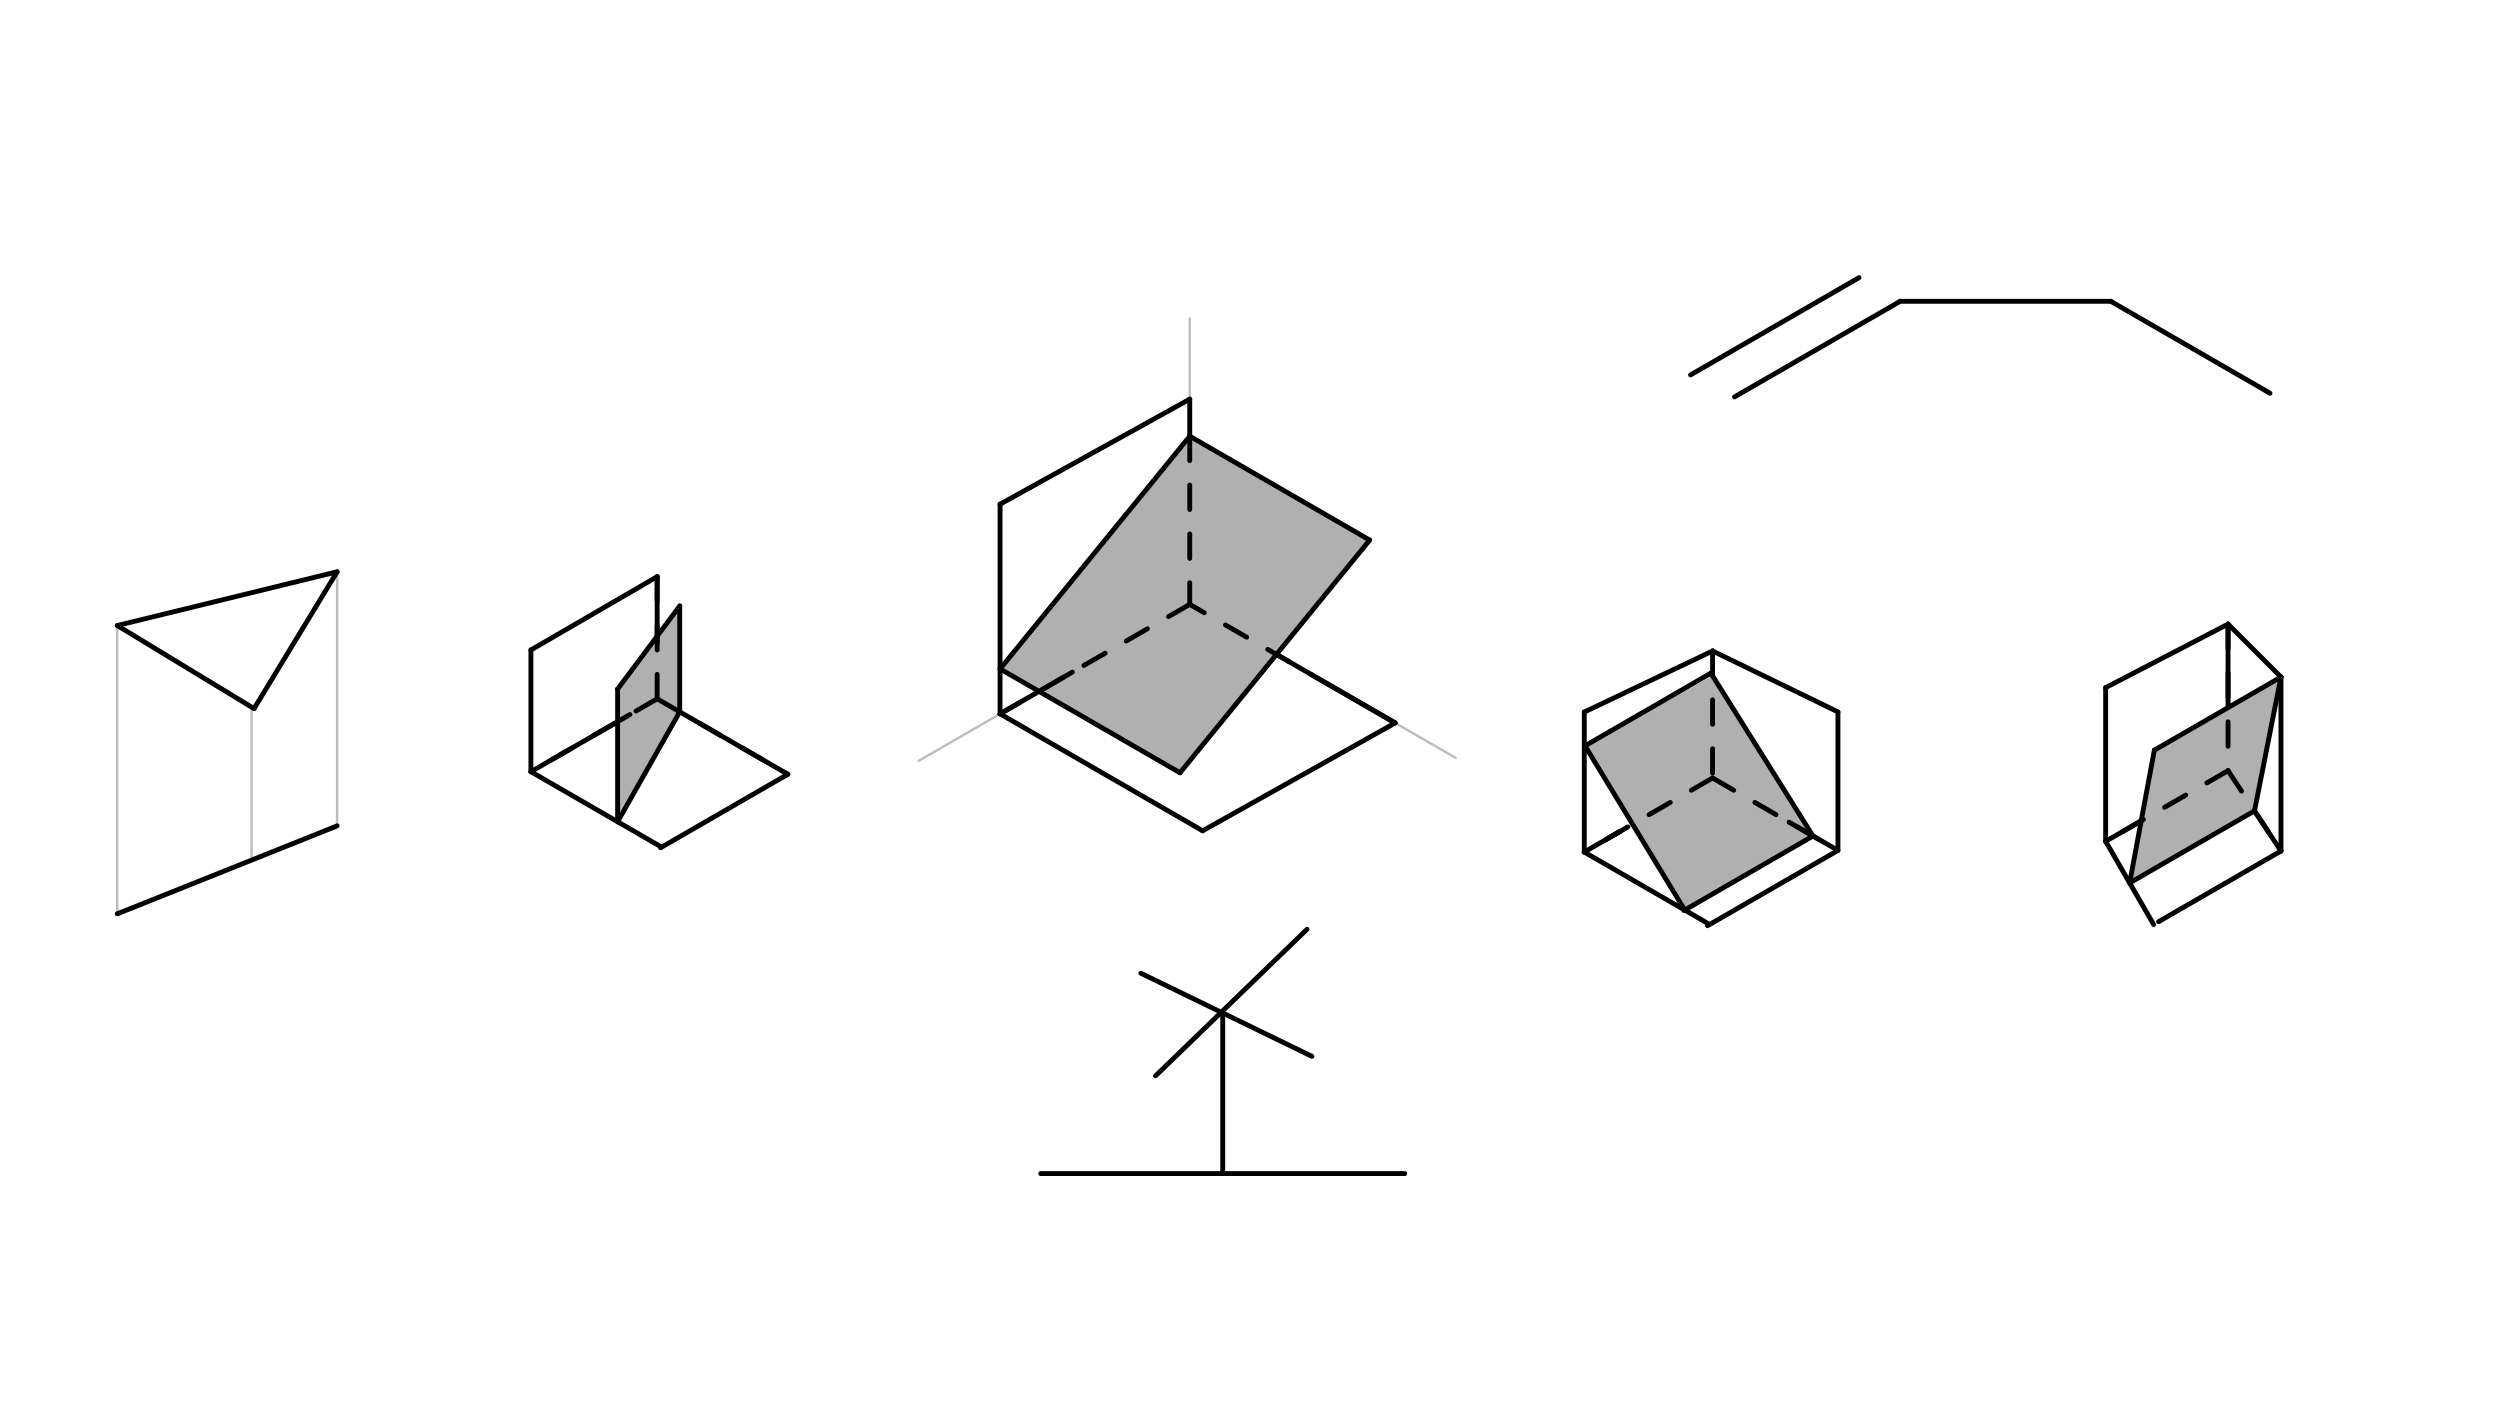 <svg xmlns="http://www.w3.org/2000/svg" class="svg--1it" height="100%" preserveAspectRatio="xMidYMid meet" viewBox="0 0 1023.307 575.433" width="100%"><defs><marker id="marker-arrow" markerHeight="16" markerUnits="userSpaceOnUse" markerWidth="24" orient="auto-start-reverse" refX="24" refY="4" viewBox="0 0 24 8"><path d="M 0 0 L 24 4 L 0 8 z" stroke="inherit"></path></marker></defs><g class="aux-layer--1FB"><g class="element--2qn"><line stroke="#BDBDBD" stroke-dasharray="none" stroke-linecap="round" stroke-width="1" x1="137.99" x2="137.99" y1="338.042" y2="234.042"></line></g><g class="element--2qn"><line stroke="#BDBDBD" stroke-dasharray="none" stroke-linecap="round" stroke-width="1" x1="47.99" x2="47.99" y1="374.042" y2="256.042"></line></g><g class="element--2qn"><line stroke="#BDBDBD" stroke-dasharray="none" stroke-linecap="round" stroke-width="1" x1="438.916" x2="376.027" y1="275.13" y2="311.439"></line></g><g class="element--2qn"><line stroke="#BDBDBD" stroke-dasharray="none" stroke-linecap="round" stroke-width="1" x1="544.916" x2="595.818" y1="280.819" y2="310.207"></line></g><g class="element--2qn"><line stroke="#BDBDBD" stroke-dasharray="none" stroke-linecap="round" stroke-width="1" x1="486.99" x2="486.99" y1="163.375" y2="130.375"></line></g><g class="element--2qn"><line stroke="#BDBDBD" stroke-dasharray="none" stroke-linecap="round" stroke-width="1" x1="102.99" x2="102.99" y1="289.458" y2="351.961"></line></g></g><g class="main-layer--3Vd"><g class="element--2qn"><g fill="#616161" opacity="0.5"><path d="M 648.778 305.281 L 700.99 276.638 L 742.096 342.191 L 689.588 372.507 L 648.778 305.281 Z" stroke="none"></path></g></g><g class="element--2qn"><g fill="#616161" opacity="0.5"><path d="M 881.828 307.048 L 871.716 361.406 L 922.823 331.899 L 933.656 277.125 L 881.828 307.048 Z" stroke="none"></path></g></g><g class="element--2qn"><g fill="#616161" opacity="0.5"><path d="M 486.99 178.551 L 409.352 273.792 L 482.998 316.311 L 560.636 221.071 L 486.99 178.551 Z" stroke="none"></path></g></g><g class="element--2qn"><g fill="#616161" opacity="0.5"><path d="M 278.222 248.042 L 252.804 282.042 L 252.804 336.364 L 278.222 291.372 L 278.222 248.042 Z" stroke="none"></path></g></g><g class="element--2qn"><line stroke="#000000" stroke-dasharray="none" stroke-linecap="round" stroke-width="2" x1="47.99" x2="137.99" y1="374.042" y2="338.042"></line></g><g class="element--2qn"><line stroke="#000000" stroke-dasharray="none" stroke-linecap="round" stroke-width="2" x1="47.99" x2="137.99" y1="256.042" y2="234.042"></line></g><g class="element--2qn"><line stroke="#000000" stroke-dasharray="none" stroke-linecap="round" stroke-width="2" x1="137.99" x2="103.99" y1="234.042" y2="290.042"></line></g><g class="element--2qn"><line stroke="#000000" stroke-dasharray="none" stroke-linecap="round" stroke-width="2" x1="103.99" x2="47.99" y1="290.042" y2="256.042"></line></g><g class="element--2qn"><line stroke="#000000" stroke-dasharray="none" stroke-linecap="round" stroke-width="2" x1="217.316" x2="269.905" y1="315.875" y2="346.238"></line></g><g class="element--2qn"><line stroke="#000000" stroke-dasharray="none" stroke-linecap="round" stroke-width="2" x1="322.48" x2="270.356" y1="316.924" y2="347.018"></line></g><g class="element--2qn"><line stroke="#000000" stroke-dasharray="none" stroke-linecap="round" stroke-width="2" x1="217.316" x2="217.316" y1="315.875" y2="266.042"></line></g><g class="element--2qn"><line stroke="#000000" stroke-dasharray="none" stroke-linecap="round" stroke-width="2" x1="217.316" x2="268.99" y1="266.042" y2="236.042"></line></g><g class="element--2qn"><line stroke="#000000" stroke-dasharray="none" stroke-linecap="round" stroke-width="2" x1="278.222" x2="278.222" y1="291.372" y2="248.042"></line></g><g class="element--2qn"><line stroke="#000000" stroke-dasharray="10" stroke-linecap="round" stroke-width="2" x1="268.99" x2="322.48" y1="286.042" y2="316.924"></line></g><g class="element--2qn"><line stroke="#000000" stroke-dasharray="10" stroke-linecap="round" stroke-width="2" x1="268.99" x2="217.316" y1="286.042" y2="315.875"></line></g><g class="element--2qn"><line stroke="#000000" stroke-dasharray="none" stroke-linecap="round" stroke-width="2" x1="278.222" x2="322.48" y1="291.372" y2="316.924"></line></g><g class="element--2qn"><line stroke="#000000" stroke-dasharray="none" stroke-linecap="round" stroke-width="2" x1="257.854" x2="217.316" y1="292.471" y2="315.875"></line></g><g class="element--2qn"><line stroke="#000000" stroke-dasharray="10" stroke-linecap="round" stroke-width="2" x1="268.99" x2="268.99" y1="236.042" y2="286.042"></line></g><g class="element--2qn"><line stroke="#000000" stroke-dasharray="none" stroke-linecap="round" stroke-width="2" x1="268.99" x2="268.99" y1="236.042" y2="263.453"></line></g><g class="element--2qn"><line stroke="#000000" stroke-dasharray="none" stroke-linecap="round" stroke-width="2" x1="278.222" x2="252.804" y1="291.372" y2="336.364"></line></g><g class="element--2qn"><line stroke="#000000" stroke-dasharray="none" stroke-linecap="round" stroke-width="2" x1="252.804" x2="252.804" y1="336.364" y2="282.042"></line></g><g class="element--2qn"><line stroke="#000000" stroke-dasharray="none" stroke-linecap="round" stroke-width="2" x1="278.222" x2="252.804" y1="248.042" y2="282.042"></line></g><g class="element--2qn"><line stroke="#000000" stroke-dasharray="none" stroke-linecap="round" stroke-width="2" x1="409.352" x2="409.352" y1="292.199" y2="206.375"></line></g><g class="element--2qn"><line stroke="#000000" stroke-dasharray="none" stroke-linecap="round" stroke-width="2" x1="486.99" x2="409.352" y1="163.375" y2="206.375"></line></g><g class="element--2qn"><line stroke="#000000" stroke-dasharray="none" stroke-linecap="round" stroke-width="2" x1="409.352" x2="492.256" y1="292.199" y2="340.064"></line></g><g class="element--2qn"><line stroke="#000000" stroke-dasharray="none" stroke-linecap="round" stroke-width="2" x1="571.06" x2="492.256" y1="295.913" y2="340.064"></line></g><g class="element--2qn"><line stroke="#000000" stroke-dasharray="none" stroke-linecap="round" stroke-width="2" x1="544.916" x2="571.06" y1="280.819" y2="295.913"></line></g><g class="element--2qn"><line stroke="#000000" stroke-dasharray="10" stroke-linecap="round" stroke-width="2" x1="544.916" x2="486.99" y1="280.819" y2="247.375"></line></g><g class="element--2qn"><line stroke="#000000" stroke-dasharray="none" stroke-linecap="round" stroke-width="2" x1="486.99" x2="486.99" y1="163.375" y2="178.551"></line></g><g class="element--2qn"><line stroke="#000000" stroke-dasharray="10" stroke-linecap="round" stroke-width="2" x1="486.99" x2="486.99" y1="178.551" y2="247.375"></line></g><g class="element--2qn"><line stroke="#000000" stroke-dasharray="10" stroke-linecap="round" stroke-width="2" x1="486.99" x2="409.352" y1="247.375" y2="292.199"></line></g><g class="element--2qn"><line stroke="#000000" stroke-dasharray="none" stroke-linecap="round" stroke-width="2" x1="409.352" x2="438.916" y1="292.199" y2="275.13"></line></g><g class="element--2qn"><line stroke="#000000" stroke-dasharray="none" stroke-linecap="round" stroke-width="2" x1="425.99" x2="574.99" y1="480.375" y2="480.375"></line></g><g class="element--2qn"><line stroke="#000000" stroke-dasharray="none" stroke-linecap="round" stroke-width="2" x1="500.49" x2="500.49" y1="480.375" y2="414.375"></line></g><g class="element--2qn"><line stroke="#000000" stroke-dasharray="none" stroke-linecap="round" stroke-width="2" x1="466.99" x2="536.99" y1="398.375" y2="432.375"></line></g><g class="element--2qn"><line stroke="#000000" stroke-dasharray="none" stroke-linecap="round" stroke-width="2" x1="472.99" x2="534.99" y1="440.375" y2="380.375"></line></g><g class="element--2qn"><line stroke="#000000" stroke-dasharray="none" stroke-linecap="round" stroke-width="2" x1="752.315" x2="698.939" y1="348.091" y2="378.907"></line></g><g class="element--2qn"><line stroke="#000000" stroke-dasharray="none" stroke-linecap="round" stroke-width="2" x1="648.481" x2="699.373" y1="348.774" y2="378.156"></line></g><g class="element--2qn"><line stroke="#000000" stroke-dasharray="none" stroke-linecap="round" stroke-width="2" x1="648.481" x2="648.481" y1="348.774" y2="291.458"></line></g><g class="element--2qn"><line stroke="#000000" stroke-dasharray="none" stroke-linecap="round" stroke-width="2" x1="700.99" x2="648.481" y1="266.458" y2="291.458"></line></g><g class="element--2qn"><line stroke="#000000" stroke-dasharray="10" stroke-linecap="round" stroke-width="2" x1="700.99" x2="700.99" y1="266.458" y2="318.458"></line></g><g class="element--2qn"><line stroke="#000000" stroke-dasharray="10" stroke-linecap="round" stroke-width="2" x1="700.99" x2="752.315" y1="318.458" y2="348.091"></line></g><g class="element--2qn"><line stroke="#000000" stroke-dasharray="10" stroke-linecap="round" stroke-width="2" x1="700.99" x2="648.481" y1="318.458" y2="348.774"></line></g><g class="element--2qn"><line stroke="#000000" stroke-dasharray="none" stroke-linecap="round" stroke-width="2" x1="751.881" x2="732.311" y1="347.841" y2="336.542"></line></g><g class="element--2qn"><line stroke="#000000" stroke-dasharray="none" stroke-linecap="round" stroke-width="2" x1="657.097" x2="663.129" y1="343.8" y2="340.317"></line></g><g class="element--2qn"><line stroke="#000000" stroke-dasharray="none" stroke-linecap="round" stroke-width="2" x1="663.129" x2="648.481" y1="340.317" y2="348.774"></line></g><g class="element--2qn"><line stroke="#000000" stroke-dasharray="none" stroke-linecap="round" stroke-width="2" x1="709.99" x2="777.761" y1="162.458" y2="123.33"></line></g><g class="element--2qn"><line stroke="#000000" stroke-dasharray="none" stroke-linecap="round" stroke-width="2" x1="777.761" x2="863.99" y1="123.33" y2="123.33"></line></g><g class="element--2qn"><line stroke="#000000" stroke-dasharray="none" stroke-linecap="round" stroke-width="2" x1="863.99" x2="929.164" y1="123.33" y2="160.959"></line></g><g class="element--2qn"><line stroke="#000000" stroke-dasharray="none" stroke-linecap="round" stroke-width="2" x1="691.99" x2="760.944" y1="153.458" y2="113.647"></line></g><g class="element--2qn"><line stroke="#000000" stroke-dasharray="none" stroke-linecap="round" stroke-width="2" x1="861.889" x2="861.889" y1="344.384" y2="281.458"></line></g><g class="element--2qn"><line stroke="#000000" stroke-dasharray="none" stroke-linecap="round" stroke-width="2" x1="861.889" x2="911.99" y1="281.458" y2="255.458"></line></g><g class="element--2qn"><line stroke="#000000" stroke-dasharray="none" stroke-linecap="round" stroke-width="2" x1="409.352" x2="486.99" y1="273.792" y2="178.551"></line></g><g class="element--2qn"><line stroke="#000000" stroke-dasharray="none" stroke-linecap="round" stroke-width="2" x1="486.99" x2="560.636" y1="178.551" y2="221.071"></line></g><g class="element--2qn"><line stroke="#000000" stroke-dasharray="none" stroke-linecap="round" stroke-width="2" x1="409.352" x2="482.998" y1="273.792" y2="316.311"></line></g><g class="element--2qn"><line stroke="#000000" stroke-dasharray="none" stroke-linecap="round" stroke-width="2" x1="482.998" x2="560.636" y1="316.311" y2="221.071"></line></g><g class="element--2qn"><line stroke="#000000" stroke-dasharray="none" stroke-linecap="round" stroke-width="2" x1="571.06" x2="522.487" y1="295.913" y2="267.869"></line></g><g class="element--2qn"><line stroke="#000000" stroke-dasharray="none" stroke-linecap="round" stroke-width="2" x1="752.315" x2="752.315" y1="348.091" y2="291.398"></line></g><g class="element--2qn"><line stroke="#000000" stroke-dasharray="none" stroke-linecap="round" stroke-width="2" x1="700.99" x2="752.315" y1="266.458" y2="291.398"></line></g><g class="element--2qn"><line stroke="#000000" stroke-dasharray="none" stroke-linecap="round" stroke-width="2" x1="742.096" x2="689.258" y1="342.191" y2="372.698"></line></g><g class="element--2qn"><line stroke="#000000" stroke-dasharray="none" stroke-linecap="round" stroke-width="2" x1="689.588" x2="648.778" y1="372.507" y2="305.281"></line></g><g class="element--2qn"><line stroke="#000000" stroke-dasharray="none" stroke-linecap="round" stroke-width="2" x1="648.778" x2="700.298" y1="305.281" y2="275.535"></line></g><g class="element--2qn"><line stroke="#000000" stroke-dasharray="none" stroke-linecap="round" stroke-width="2" x1="700.298" x2="742.096" y1="275.535" y2="342.191"></line></g><g class="element--2qn"><line stroke="#000000" stroke-dasharray="none" stroke-linecap="round" stroke-width="2" x1="911.99" x2="933.656" y1="255.458" y2="277.125"></line></g><g class="element--2qn"><line stroke="#000000" stroke-dasharray="none" stroke-linecap="round" stroke-width="2" x1="933.656" x2="933.656" y1="277.125" y2="348.34"></line></g><g class="element--2qn"><line stroke="#000000" stroke-dasharray="none" stroke-linecap="round" stroke-width="2" x1="933.656" x2="883.568" y1="348.34" y2="377.258"></line></g><g class="element--2qn"><line stroke="#000000" stroke-dasharray="none" stroke-linecap="round" stroke-width="2" x1="861.889" x2="881.544" y1="344.384" y2="378.428"></line></g><g class="element--2qn"><line stroke="#000000" stroke-dasharray="none" stroke-linecap="round" stroke-width="2" x1="922.823" x2="871.716" y1="331.899" y2="361.406"></line></g><g class="element--2qn"><line stroke="#000000" stroke-dasharray="none" stroke-linecap="round" stroke-width="2" x1="922.823" x2="933.656" y1="331.899" y2="277.125"></line></g><g class="element--2qn"><line stroke="#000000" stroke-dasharray="none" stroke-linecap="round" stroke-width="2" x1="933.656" x2="881.828" y1="277.125" y2="307.048"></line></g><g class="element--2qn"><line stroke="#000000" stroke-dasharray="none" stroke-linecap="round" stroke-width="2" x1="881.828" x2="871.716" y1="307.048" y2="361.406"></line></g><g class="element--2qn"><line stroke="#000000" stroke-dasharray="10" stroke-linecap="round" stroke-width="2" x1="911.99" x2="911.99" y1="255.458" y2="315.458"></line></g><g class="element--2qn"><line stroke="#000000" stroke-dasharray="10" stroke-linecap="round" stroke-width="2" x1="911.99" x2="933.656" y1="315.458" y2="348.34"></line></g><g class="element--2qn"><line stroke="#000000" stroke-dasharray="10" stroke-linecap="round" stroke-width="2" x1="911.99" x2="861.889" y1="315.458" y2="344.384"></line></g><g class="element--2qn"><line stroke="#000000" stroke-dasharray="none" stroke-linecap="round" stroke-width="2" x1="911.99" x2="911.99" y1="255.458" y2="289.634"></line></g><g class="element--2qn"><line stroke="#000000" stroke-dasharray="none" stroke-linecap="round" stroke-width="2" x1="933.656" x2="922.823" y1="348.34" y2="331.899"></line></g><g class="element--2qn"><line stroke="#000000" stroke-dasharray="none" stroke-linecap="round" stroke-width="2" x1="861.889" x2="876.446" y1="344.384" y2="335.979"></line></g></g><g class="snaps-layer--2PT"></g><g class="temp-layer--rAP"></g></svg>